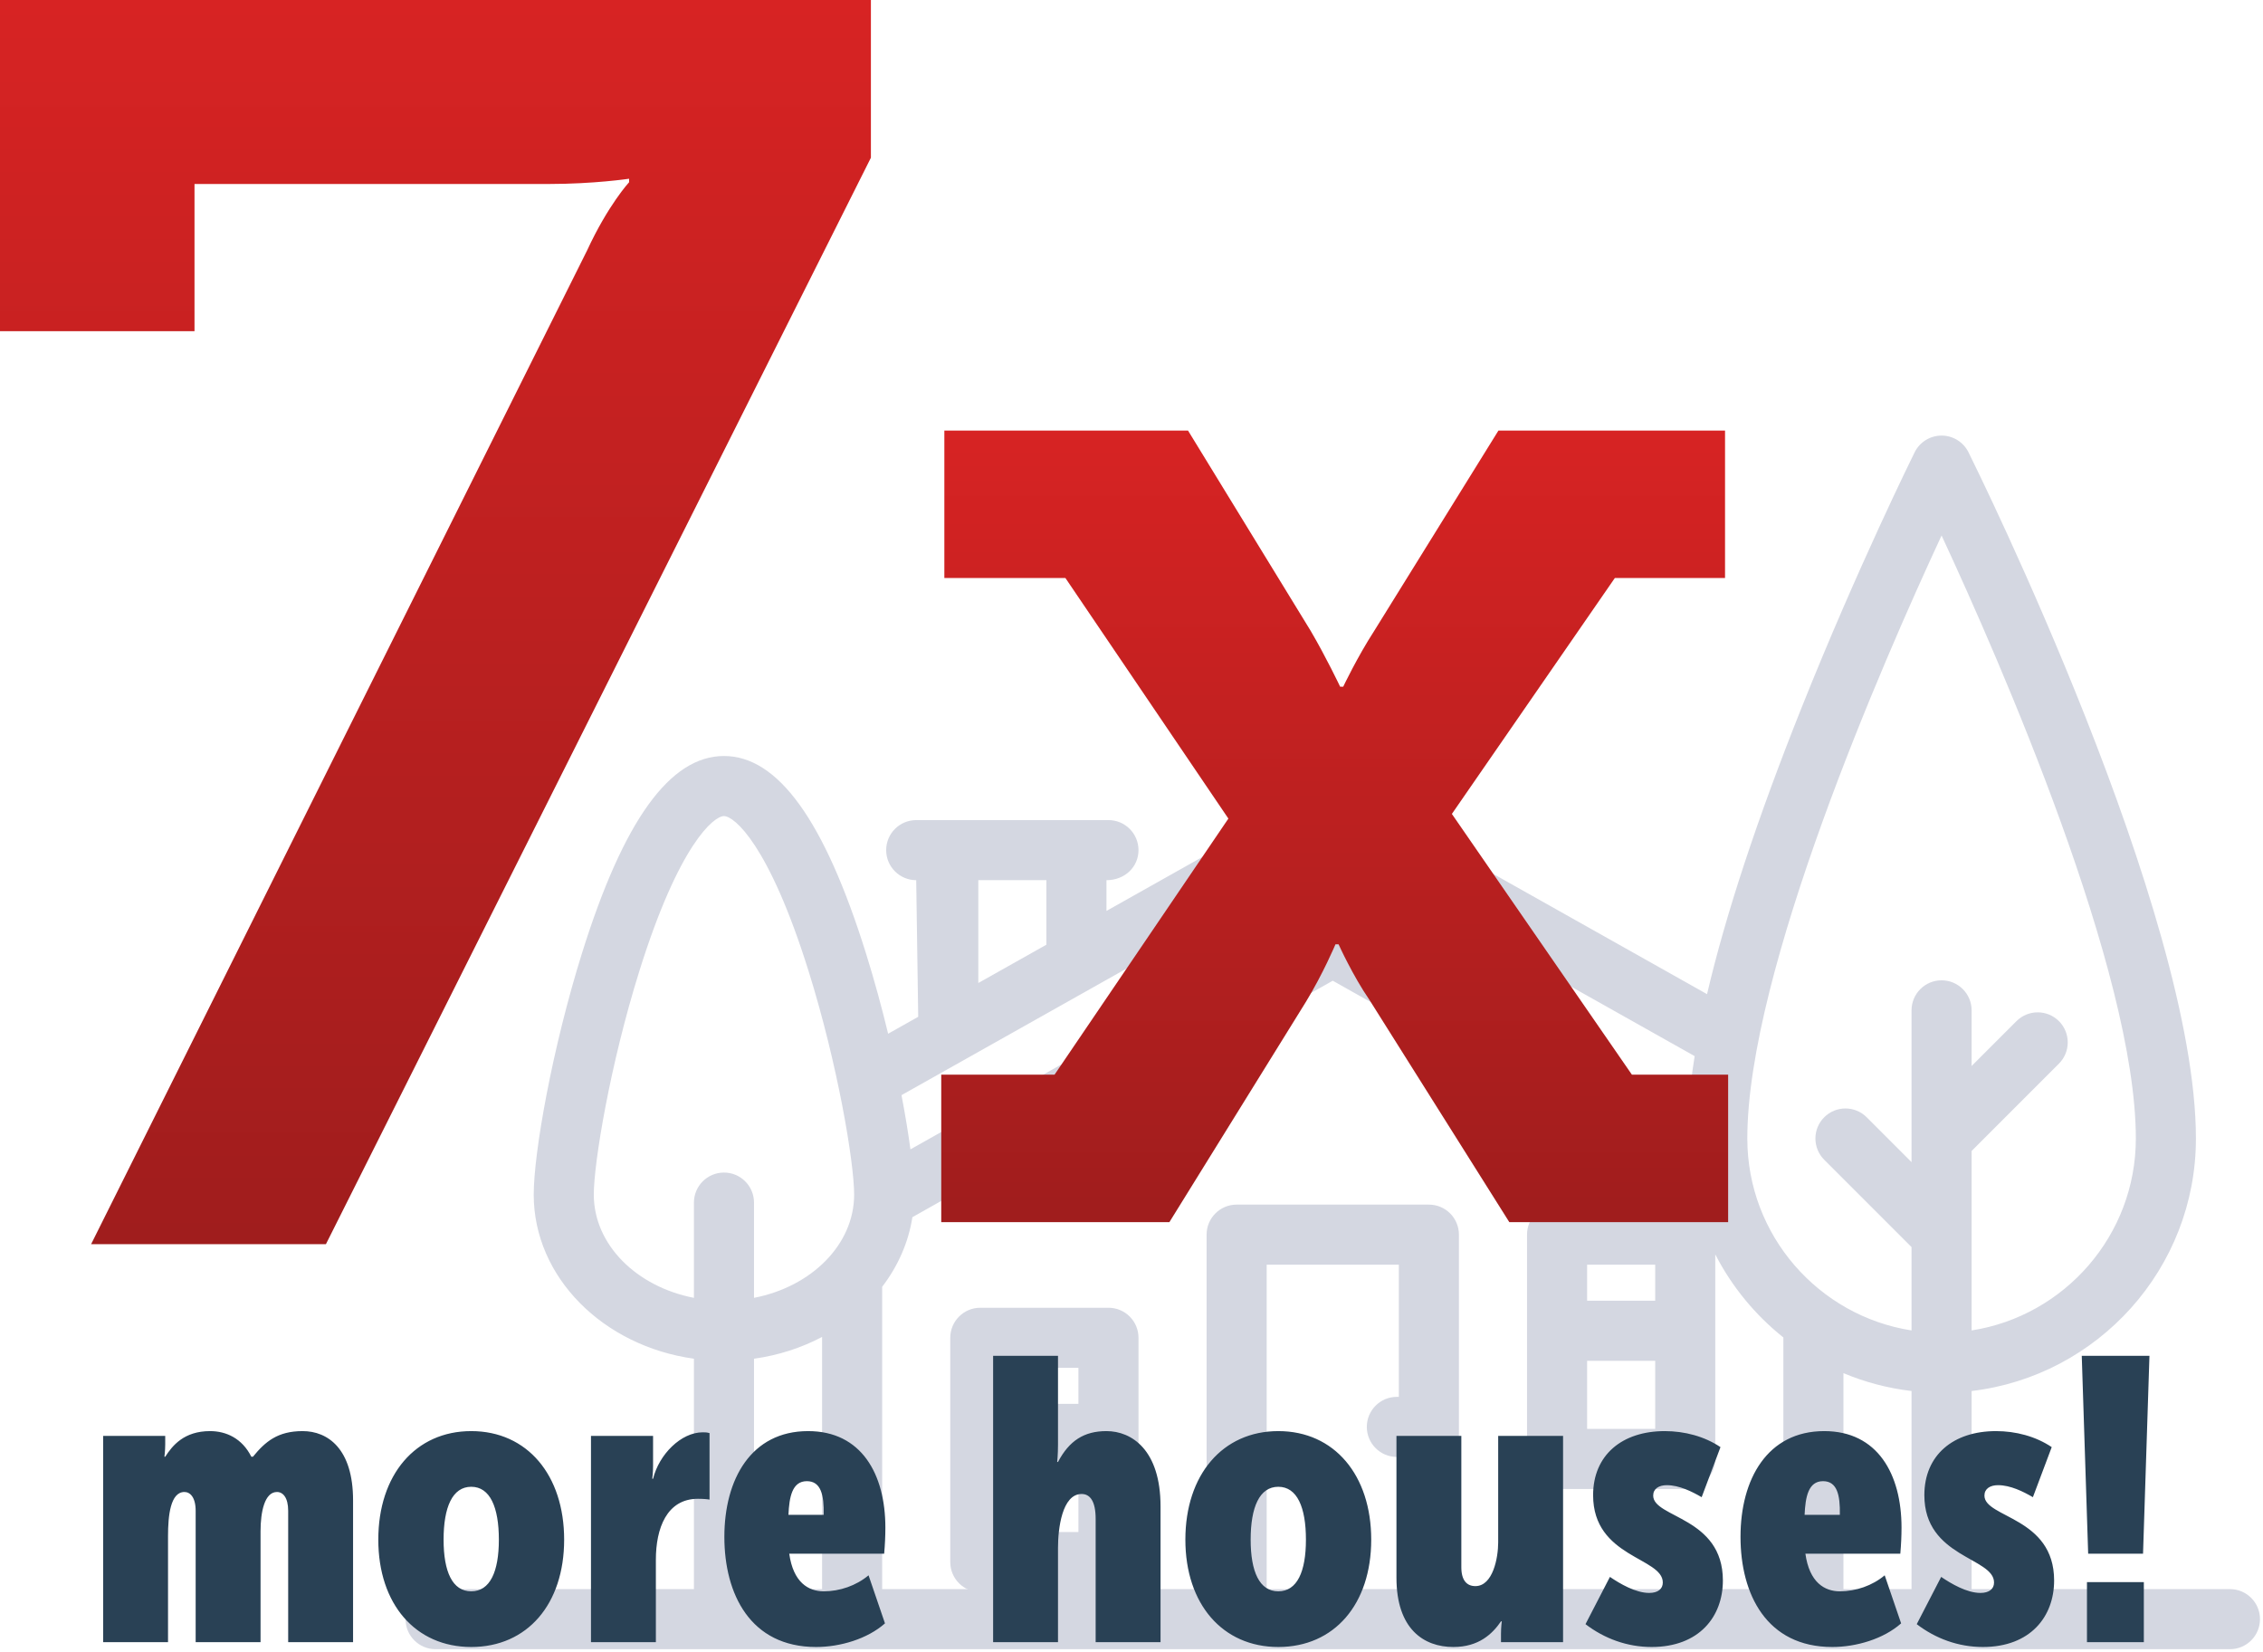 <?xml version="1.0" encoding="UTF-8" standalone="no"?>
<svg width="452px" height="330px" viewBox="0 0 452 330" version="1.1" xmlns="http://www.w3.org/2000/svg" xmlns:xlink="http://www.w3.org/1999/xlink">
    <defs>
        <linearGradient x1="50%" y1="0%" x2="50%" y2="99.49%" id="linearGradient-1">
            <stop stop-color="#D72323" offset="0%"></stop>
            <stop stop-color="#A01D1D" offset="100%"></stop>
        </linearGradient>
    </defs>
    <g id="Page-1" stroke="none" stroke-width="1" fill="none" fill-rule="evenodd">
        <g id="Group-4">
            <g id="Group-3" transform="translate(81, 87)" fill="#D4D7E1">
                <path d="M312.801,230.398 L312.801,190.832 C337.992,187.855 357.602,166.379 357.602,140.398 C357.602,95.242 314.027,7.063 312.172,3.328 C311.16,1.289 309.078,0 306.801,0 C304.523,0 302.441,1.289 301.426,3.328 C301.312,3.559 289.988,26.406 278.828,54.375 C269.965,76.582 263.664,95.695 259.957,111.566 L188.141,71.172 C186.312,70.145 184.086,70.145 182.258,71.172 L140,94.941 L140,88.801 C143.715,88.801 146.398,86.113 146.398,82.801 C146.398,79.488 143.715,76.801 140.398,76.801 L102,76.801 C98.688,76.801 96,79.488 96,82.801 C96,86.113 98.688,88.801 102,88.801 L102.398,116.09 L96.391,119.473 C95.109,114.176 93.621,108.707 91.953,103.375 C83.672,76.879 74.395,64 63.602,64 C52.805,64 43.531,76.879 35.246,103.375 C29.289,122.434 25.602,143.246 25.602,151.602 C25.602,168.125 39.488,181.859 57.602,184.383 L57.602,230.398 L6,230.398 C2.688,230.398 0,233.086 0,236.398 C0,239.715 2.688,242.398 6,242.398 L364.398,242.398 C367.715,242.398 370.398,239.715 370.398,236.398 C370.398,233.086 367.715,230.398 364.398,230.398 L312.801,230.398 Z M198.398,192 L198,192 C194.688,192 192,194.688 192,198 C192,201.313 194.688,204 198,204 L198.398,204 L198.398,230.398 L172,230.398 L172,165.602 L198.398,165.602 L198.398,192 Z M210.398,159.602 C210.398,156.285 207.715,153.602 204.398,153.602 L166,153.602 C162.688,153.602 160,156.285 160,159.602 L160,230.398 L95.199,230.398 L95.199,170.016 C98.332,165.926 100.445,161.199 101.238,156.109 L185.199,108.883 L256.77,149.141 C257.059,150.805 257.43,152.445 257.879,154.051 C257.176,153.762 256.406,153.602 255.598,153.602 L230,153.602 C226.688,153.602 224,156.285 224,159.602 L224,204.398 C224,207.715 226.688,210.398 230,210.398 L255.598,210.398 C258.914,210.398 261.598,207.715 261.598,204.398 L261.598,163.539 C264.914,169.992 269.57,175.645 275.199,180.133 L275.199,230.398 L210.398,230.398 L210.398,159.602 Z M236,172.801 L249.602,172.801 L249.602,165.602 L236,165.602 L236,172.801 Z M236,198.398 L249.602,198.398 L249.602,184.801 L236,184.801 L236,198.398 Z M287.199,187.262 C291.469,189.055 296.035,190.27 300.801,190.832 L300.801,230.398 L287.199,230.398 L287.199,187.262 Z M306.801,19.953 C318.574,45.301 345.602,107.109 345.602,140.398 C345.602,159.754 331.355,175.84 312.801,178.734 L312.801,142.887 L330.242,125.441 C332.586,123.102 332.586,119.301 330.242,116.957 C327.898,114.613 324.102,114.613 321.758,116.957 L312.801,125.914 L312.801,114.801 C312.801,111.488 310.113,108.801 306.801,108.801 C303.488,108.801 300.801,111.488 300.801,114.801 L300.801,145.113 L291.844,136.156 C289.5,133.813 285.699,133.813 283.359,136.156 C281.016,138.5 281.016,142.301 283.359,144.641 L300.801,162.086 L300.801,178.734 C282.246,175.84 268,159.754 268,140.398 C268,107.109 295.027,45.301 306.801,19.953 L306.801,19.953 Z M114.402,88.801 L128,88.801 L128,101.691 L114.402,109.34 L114.402,88.801 Z M185.199,83.285 L257.484,123.945 C256.844,127.906 256.414,131.609 256.188,135.047 L188.141,96.77 C186.316,95.742 184.086,95.742 182.258,96.77 L100.844,142.566 C100.418,139.359 99.816,135.695 99.059,131.738 L185.199,83.285 Z M37.602,151.602 C37.602,145.25 40.84,125.695 46.699,106.957 C54.641,81.563 61.594,76 63.602,76 C65.609,76 72.562,81.563 80.5,106.957 C86.359,125.695 89.602,145.25 89.602,151.602 C89.602,161.605 81.055,170.008 69.602,172.223 L69.602,153.199 C69.602,149.887 66.914,147.199 63.602,147.199 C60.289,147.199 57.602,149.887 57.602,153.199 L57.602,172.223 C46.148,170.008 37.602,161.605 37.602,151.602 L37.602,151.602 Z M69.602,184.383 C74.508,183.699 79.105,182.195 83.199,180.031 L83.199,230.398 L69.602,230.398 L69.602,184.383 Z" id="Fill-1"></path>
                <path d="M140.398,174.202 L114.801,174.202 C111.488,174.202 108.801,176.885 108.801,180.202 L108.801,224.998 C108.801,228.315 111.488,230.998 114.801,230.998 L140.398,230.998 C143.715,230.998 146.398,228.315 146.398,224.998 L146.398,180.202 C146.398,176.885 143.715,174.202 140.398,174.202 L140.398,174.202 Z M120.801,193.401 L134.398,193.401 L134.398,186.202 L120.801,186.202 L120.801,193.401 Z M120.801,218.998 L134.398,218.998 L134.398,205.401 L120.801,205.401 L120.801,218.998 Z" id="Fill-2"></path>
            </g>
            <path d="M18.2,248.5 L65.1,248.5 L173.95,31.5 L173.95,0 L0,0 L0,66.15 L38.85,66.15 L38.85,36.75 L109.55,36.75 C118.65,36.75 125.65,35.7 125.65,35.7 L125.65,36.4 C125.65,36.4 121.45,40.95 117.25,50.05 L18.2,248.5 Z" id="7" fill="url(#linearGradient-1)"></path>
            <path d="M188,244.1 L233.57,244.1 L260.85,200.08 C264.26,194.5 266.74,188.61 266.74,188.61 L267.36,188.61 C267.36,188.61 270.15,194.81 273.56,199.77 L301.46,244.1 L345.17,244.1 L345.17,214.65 L325.95,214.65 L289.99,162.57 L322.54,115.45 L344.55,115.45 L344.55,86 L299.29,86 L274.49,125.99 C271.08,131.26 268.29,137.15 268.29,137.15 L267.67,137.15 C267.67,137.15 264.88,131.26 261.78,125.99 L237.29,86 L188.62,86 L188.62,115.45 L212.8,115.45 L245.35,163.5 L210.63,214.65 L188,214.65 L188,244.1 Z" id="x" fill="url(#linearGradient-1)"></path>
            <path d="M20.6,328 L33.56,328 L33.56,306.8 C33.56,302.72 34.04,298 36.84,298 C37.96,298 39.08,299.04 39.08,301.76 L39.08,328 L52.04,328 L52.04,305.84 C52.04,302 52.84,298 55.32,298 C56.52,298 57.56,299.12 57.56,301.76 L57.56,328 L70.52,328 L70.52,299.68 C70.52,289.36 65.48,285.84 60.44,285.84 C55.48,285.84 53,287.92 50.52,290.96 L50.2,290.96 C48.36,287.28 45.16,285.84 41.96,285.84 C36.76,285.84 34.44,288.72 33,290.96 L32.84,290.96 C32.84,290.96 33,289.76 33,288.48 L33,286.8 L20.6,286.8 L20.6,328 Z M75.56,307.52 C75.56,320.4 83,328.96 94.12,328.96 C105.32,328.96 112.68,320.4 112.68,307.52 C112.68,294.64 105.32,285.84 94.12,285.84 C83,285.84 75.56,294.56 75.56,307.52 L75.56,307.52 Z M88.6,307.52 C88.6,301.04 90.36,296.96 94.12,296.96 C97.88,296.96 99.64,301.04 99.64,307.52 C99.64,313.92 97.88,317.84 94.12,317.84 C90.36,317.84 88.6,313.92 88.6,307.52 L88.6,307.52 Z M118.04,328 L131,328 L131,311.52 C131,305.28 133.16,299.36 139.4,299.36 C140.44,299.36 141.32,299.44 141.72,299.52 L141.72,286.24 C141.16,286.08 140.84,286.08 140.36,286.08 C136.04,286.08 131.64,290.48 130.44,295.36 L130.28,295.36 C130.28,295.36 130.44,294.16 130.44,292.8 L130.44,286.8 L118.04,286.8 L118.04,328 Z M144.68,306.96 C144.68,318.4 149.88,328.96 163,328.96 C167.8,328.96 173.24,327.36 176.76,324.24 L173.48,314.64 C171,316.72 167.72,317.84 164.52,317.84 C161.48,317.84 158.44,316.08 157.64,310.32 L176.6,310.32 C176.76,308.48 176.84,306.8 176.84,305.12 C176.84,294.4 172.04,285.84 161.4,285.84 C150.04,285.84 144.68,295.44 144.68,306.96 L144.68,306.96 Z M157.48,302.56 C157.64,299.04 158.2,295.84 161.16,295.84 C163.96,295.84 164.6,298.56 164.52,302.56 L157.48,302.56 Z M198.36,328 L211.32,328 L211.32,309.12 C211.32,305.36 212.12,298.4 216.04,298.4 C217.72,298.4 218.84,299.84 218.84,303.36 L218.84,328 L231.8,328 L231.8,300.88 C231.8,289.6 226.04,285.84 221,285.84 C216.52,285.84 213.56,287.76 211.32,292 L211.16,292 C211.16,292 211.32,290.56 211.32,288.56 L211.32,270.8 L198.36,270.8 L198.36,328 Z M236.76,307.52 C236.76,320.4 244.2,328.96 255.32,328.96 C266.52,328.96 273.88,320.4 273.88,307.52 C273.88,294.64 266.52,285.84 255.32,285.84 C244.2,285.84 236.76,294.56 236.76,307.52 L236.76,307.52 Z M249.8,307.52 C249.8,301.04 251.56,296.96 255.32,296.96 C259.08,296.96 260.84,301.04 260.84,307.52 C260.84,313.92 259.08,317.84 255.32,317.84 C251.56,317.84 249.8,313.92 249.8,307.52 L249.8,307.52 Z M278.92,315.12 C278.92,325.36 284.36,328.96 290.28,328.96 C295.32,328.96 298.04,326.4 299.8,323.84 L299.96,323.84 C299.96,323.84 299.8,324.96 299.8,326.32 L299.8,328 L312.2,328 L312.2,286.8 L299.24,286.8 L299.24,308.08 C299.24,311.12 298.2,316.8 294.68,316.8 C293,316.8 291.88,315.68 291.88,313.04 L291.88,286.8 L278.92,286.8 L278.92,315.12 Z M316.68,324.4 C320.44,327.28 325,328.96 329.88,328.96 C339.4,328.96 344.12,322.88 344.12,315.68 C344.12,302.96 330.2,303.2 330.2,298.72 C330.2,297.36 331.32,296.64 332.92,296.64 C335.4,296.64 337.96,297.92 339.88,299.04 L343.64,289.04 C340.44,286.88 336.44,285.84 332.52,285.84 C323.96,285.84 318.2,290.64 318.2,298.64 C318.2,311.12 332.12,311.04 332.12,316.08 C332.12,317.36 331.16,318.16 329.4,318.16 C326.68,318.16 323.56,316.32 321.56,314.96 L316.68,324.4 Z M347.64,306.96 C347.64,318.4 352.84,328.96 365.96,328.96 C370.76,328.96 376.2,327.36 379.72,324.24 L376.44,314.64 C373.96,316.72 370.68,317.84 367.48,317.84 C364.44,317.84 361.4,316.08 360.6,310.32 L379.56,310.32 C379.72,308.48 379.8,306.8 379.8,305.12 C379.8,294.4 375,285.84 364.36,285.84 C353,285.84 347.64,295.44 347.64,306.96 L347.64,306.96 Z M360.44,302.56 C360.6,299.04 361.16,295.84 364.12,295.84 C366.92,295.84 367.56,298.56 367.48,302.56 L360.44,302.56 Z M382.84,324.4 C386.6,327.28 391.16,328.96 396.04,328.96 C405.56,328.96 410.28,322.88 410.28,315.68 C410.28,302.96 396.36,303.2 396.36,298.72 C396.36,297.36 397.48,296.64 399.08,296.64 C401.56,296.64 404.12,297.92 406.04,299.04 L409.8,289.04 C406.6,286.88 402.6,285.84 398.68,285.84 C390.12,285.84 384.36,290.64 384.36,298.64 C384.36,311.12 398.28,311.04 398.28,316.08 C398.28,317.36 397.32,318.16 395.56,318.16 C392.84,318.16 389.72,316.32 387.72,314.96 L382.84,324.4 Z M417.08,310.32 L428.04,310.32 L429.32,270.8 L415.8,270.8 L417.08,310.32 Z M416.84,328 L428.2,328 L428.2,316 L416.84,316 L416.84,328 Z" id="more-houses!" fill="#294155"></path>
        </g>
    </g>
</svg>